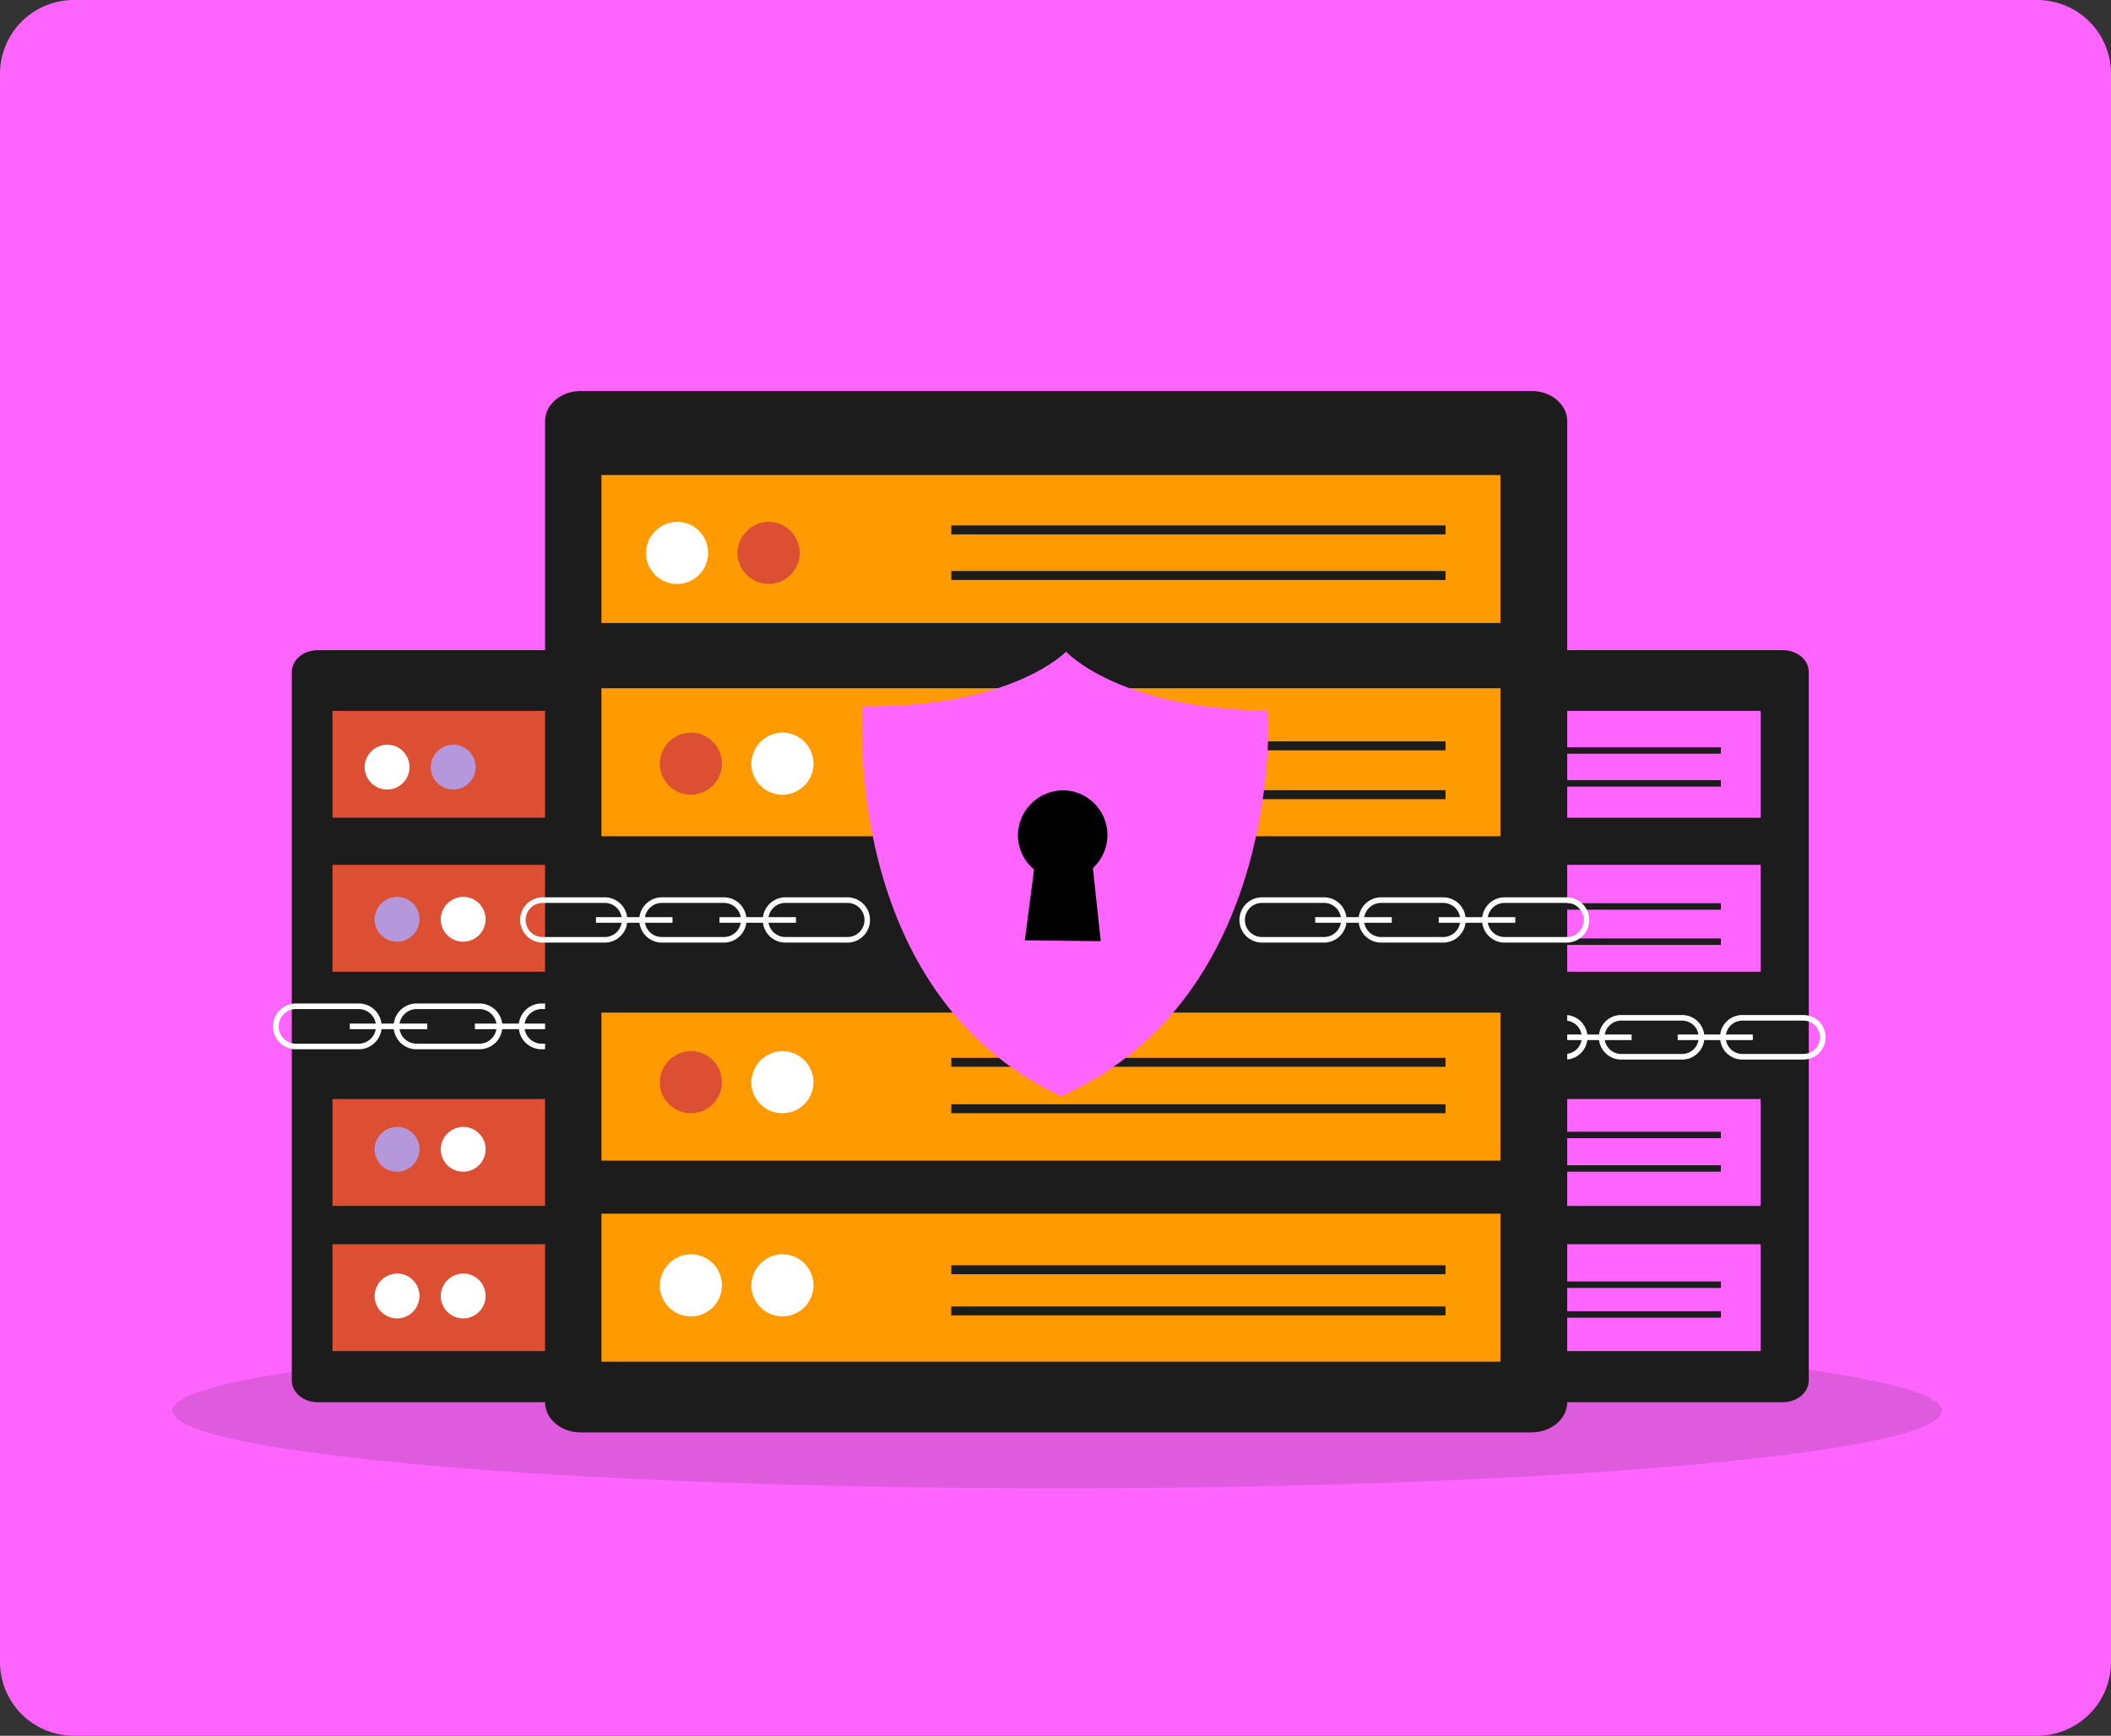 <svg xmlns="http://www.w3.org/2000/svg" width="377" height="310" viewBox="0 0 377 310"><rect x="0" y="0" width="377" height="310" fill="#333333" stroke="none"/><g transform="translate(-337 -4540)"><path d="M13.261,0H363.739A13.187,13.187,0,0,1,377,13.112V296.888A13.187,13.187,0,0,1,363.739,310H13.261A13.187,13.187,0,0,1,0,296.888V13.112A13.187,13.187,0,0,1,13.261,0Z" transform="translate(337 4540)" fill="#ff64ff"/><g transform="translate(-7198.979 -4635.763)"><path d="M252.96,848.81c87.261,0,158,6.2,158,13.851s-70.739,13.851-158,13.851-158-6.2-158-13.851,70.739-13.851,158-13.851" transform="translate(7471.815 8565.062)" fill="#2b2828" opacity="0.155"/><rect width="291.407" height="27.701" transform="translate(7578.775 9413.871)" fill="none"/><path d="M864.251,744.124a.342.342,0,0,0,0-.684.342.342,0,0,0,0,.684" transform="translate(6964.294 8637.238)"/><path d="M872.411,742.494a.342.342,0,0,0,0-.684.342.342,0,0,0,0,.684" transform="translate(6958.781 8638.355)"/><path d="M679.724,595.861h-122.6c-2.543,0-4.606-1.742-4.606-3.887V465.437c0-2.148,2.063-3.887,4.606-3.887h122.6c2.543,0,4.606,1.742,4.606,3.887v126.53c0,2.148-2.063,3.887-4.606,3.887" transform="translate(7174.676 8830.333)" fill="#1d1c1c"/><rect width="115.932" height="19.089" transform="translate(7734.469 9302.722)" fill="#ff64ff"/><rect width="63.73" height="1.156" transform="translate(7779.583 9309.224)" fill="#1d1c1c"/><rect width="63.73" height="1.156" transform="translate(7779.583 9315.098)" fill="#1d1c1c"/><path d="M596.773,515.13a4.005,4.005,0,1,1-4.123,4,4.064,4.064,0,0,1,4.123-4" transform="translate(7147.563 8793.631)" fill="#fff"/><path d="M633.163,515.13a4.005,4.005,0,1,1-4.123,4,4.064,4.064,0,0,1,4.123-4" transform="translate(7122.978 8793.631)" fill="#dd4f33"/><rect width="115.932" height="19.089" transform="translate(7734.469 9330.222)" fill="#ff64ff"/><rect width="63.73" height="1.156" transform="translate(7779.583 9343.369)" fill="#1d1c1c"/><rect width="63.73" height="1.156" transform="translate(7779.583 9337.073)" fill="#1d1c1c"/><path d="M602.253,601.41a4.005,4.005,0,1,1-4.123,4,4.064,4.064,0,0,1,4.123-4" transform="translate(7143.861 8734.529)" fill="#dd4f33"/><path d="M638.653,601.41a4.005,4.005,0,1,1-4.123,4,4.064,4.064,0,0,1,4.123-4" transform="translate(7119.269 8734.529)" fill="#fff"/><rect width="115.932" height="19.089" transform="translate(7734.469 9372.049)" fill="#ff64ff"/><rect width="63.73" height="1.156" transform="translate(7779.583 9377.885)" fill="#1d1c1c"/><rect width="63.73" height="1.156" transform="translate(7779.583 9383.87)" fill="#1d1c1c"/><path d="M602.253,731.82a4.005,4.005,0,1,1-4.123,4,4.064,4.064,0,0,1,4.123-4" transform="translate(7143.861 8645.198)" fill="#dd4f33"/><path d="M638.653,731.82a4.005,4.005,0,1,1-4.123,4,4.064,4.064,0,0,1,4.123-4" transform="translate(7119.269 8645.198)" fill="#fff"/><rect width="115.932" height="19.089" transform="translate(7734.469 9397.979)" fill="#ff64ff"/><rect width="63.73" height="1.156" transform="translate(7779.583 9404.632)" fill="#1d1c1c"/><rect width="63.73" height="1.156" transform="translate(7779.583 9409.939)" fill="#1d1c1c"/><path d="M602.253,814.98a4.005,4.005,0,1,1-4.123,4,4.064,4.064,0,0,1,4.123-4" transform="translate(7143.861 8588.233)" fill="#fff"/><path d="M638.653,814.98a4.005,4.005,0,1,1-4.123,4,4.064,4.064,0,0,1,4.123-4" transform="translate(7119.269 8588.233)" fill="#fff"/><path d="M784.081,669.49h10.665a3.979,3.979,0,1,1,0,7.955H784.081a3.979,3.979,0,1,1,0-7.955Zm10.665,6.955a2.979,2.979,0,1,0,0-5.955H784.081a2.979,2.979,0,1,0,0,5.955Z" transform="translate(7020.647 8687.552)" fill="#fff"/><path d="M848.451,669.49h10.666a3.979,3.979,0,1,1,0,7.955H848.451a3.979,3.979,0,1,1,0-7.955Zm10.666,6.955a2.979,2.979,0,1,0,0-5.955H848.451a2.979,2.979,0,1,0,0,5.955Z" transform="translate(6977.158 8687.552)" fill="#fff"/><path d="M915.181,669.49h10.666a3.979,3.979,0,1,1,0,7.955H915.181a3.979,3.979,0,1,1,0-7.955Zm10.666,6.955a2.979,2.979,0,1,0,0-5.955H915.181a2.979,2.979,0,1,0,0,5.955Z" transform="translate(6932.074 8687.552)" fill="#fff"/><path d="M13.413.5H0v-1H13.413Z" transform="translate(7813.954 9361.02)" fill="#fff"/><path d="M13.413.5H0v-1H13.413Z" transform="translate(7835.6 9361.02)" fill="#fff"/><path d="M435.4,744.124a.342.342,0,0,0,0-.684.342.342,0,0,0,0,.684" transform="translate(7254.035 8637.238)"/><path d="M443.561,742.494a.342.342,0,0,0,0-.684.342.342,0,0,0,0,.684" transform="translate(7248.522 8638.355)"/><path d="M250.881,595.861H128.286c-2.543,0-4.606-1.742-4.606-3.887V465.437c0-2.148,2.063-3.887,4.606-3.887h122.6c2.543,0,4.606,1.742,4.606,3.887v126.53c0,2.148-2.063,3.887-4.606,3.887" transform="translate(7464.411 8830.333)" fill="#1d1c1c"/><rect width="115.932" height="19.089" transform="translate(7595.357 9302.722)" fill="#dd4f33"/><rect width="63.73" height="1.156" transform="translate(7640.475 9309.224)" fill="#1d1c1c"/><rect width="63.73" height="1.156" transform="translate(7640.475 9315.098)" fill="#1d1c1c"/><path d="M167.913,515.13a4.005,4.005,0,1,1-4.123,4,4.064,4.064,0,0,1,4.123-4" transform="translate(7437.312 8793.631)" fill="#fff"/><path d="M204.313,515.13a4.005,4.005,0,1,1-4.123,4,4.064,4.064,0,0,1,4.123-4" transform="translate(7412.719 8793.631)" fill="#b498db"/><rect width="115.932" height="19.089" transform="translate(7595.357 9330.222)" fill="#dd4f33"/><rect width="63.73" height="1.156" transform="translate(7640.475 9343.369)" fill="#1d1c1c"/><rect width="63.73" height="1.156" transform="translate(7640.475 9337.073)" fill="#1d1c1c"/><path d="M173.4,601.41a4.005,4.005,0,1,1-4.123,4,4.064,4.064,0,0,1,4.123-4" transform="translate(7433.603 8734.529)" fill="#b498db"/><path d="M209.793,601.41a4.005,4.005,0,1,1-4.123,4,4.064,4.064,0,0,1,4.123-4" transform="translate(7409.017 8734.529)" fill="#fff"/><rect width="115.932" height="19.089" transform="translate(7595.357 9372.049)" fill="#dd4f33"/><rect width="63.73" height="1.156" transform="translate(7640.475 9377.885)" fill="#1d1c1c"/><rect width="63.73" height="1.156" transform="translate(7640.475 9383.87)" fill="#1d1c1c"/><path d="M173.4,731.82a4.005,4.005,0,1,1-4.123,4,4.064,4.064,0,0,1,4.123-4" transform="translate(7433.603 8645.198)" fill="#b498db"/><path d="M209.793,731.82a4.005,4.005,0,1,1-4.123,4,4.064,4.064,0,0,1,4.123-4" transform="translate(7409.017 8645.198)" fill="#fff"/><rect width="115.932" height="19.089" transform="translate(7595.357 9397.979)" fill="#dd4f33"/><rect width="63.73" height="1.156" transform="translate(7640.475 9404.632)" fill="#1d1c1c"/><rect width="63.73" height="1.156" transform="translate(7640.475 9409.939)" fill="#1d1c1c"/><path d="M173.4,814.98a4.005,4.005,0,1,1-4.123,4,4.064,4.064,0,0,1,4.123-4" transform="translate(7433.603 8588.233)" fill="#fff"/><path d="M209.793,814.98a4.005,4.005,0,1,1-4.123,4,4.064,4.064,0,0,1,4.123-4" transform="translate(7409.017 8588.233)" fill="#fff"/><path d="M2.559-1.445h8a4,4,0,0,1,0,8.009h-8a4,4,0,0,1,0-8.009Zm8,5.119a1.114,1.114,0,0,0,0-2.229h-8a1.114,1.114,0,0,0,0,2.229Z" transform="translate(7677.982 9357.542)" fill="#fff"/><path d="M2.559-1.445h8a4,4,0,0,1,0,8.009h-8a4,4,0,0,1,0-8.009Zm8,5.119a1.114,1.114,0,0,0,0-2.229h-8a1.114,1.114,0,0,0,0,2.229Z" transform="translate(7693.345 9357.542)" fill="#fff"/><path d="M2.559-1.445h8a4,4,0,0,1,0,8.009h-8a4,4,0,1,1,0-8.009Zm8,5.119a1.114,1.114,0,0,0,0-2.229h-8a1.114,1.114,0,0,0,0,2.229Z" transform="translate(7709.275 9357.542)" fill="#fff"/><path d="M9.871,1.445H0v-2.89H9.871Z" transform="translate(7687.405 9360.104)" fill="#fff"/><path d="M9.871,1.445H0v-2.89H9.871Z" transform="translate(7703.333 9360.104)" fill="#fff"/><path d="M118.548,662.95h11.009a4.091,4.091,0,1,1,0,8.179H118.548a4.091,4.091,0,1,1,0-8.179Zm11.009,7.179a3.091,3.091,0,1,0,0-6.179H118.548a3.091,3.091,0,1,0,0,6.179Z" transform="translate(7470.377 8692.032)" fill="#fff"/><path d="M185,662.95h11.009a4.091,4.091,0,1,1,0,8.179H185a4.091,4.091,0,1,1,0-8.179Zm11.009,7.179a3.091,3.091,0,1,0,0-6.179H185a3.091,3.091,0,1,0,0,6.179Z" transform="translate(7425.481 8692.032)" fill="#fff"/><path d="M253.878,662.95h11.009a4.091,4.091,0,1,1,0,8.179H253.878a4.091,4.091,0,1,1,0-8.179Zm11.009,7.179a3.091,3.091,0,1,0,0-6.179H253.878a3.091,3.091,0,1,0,0,6.179Z" transform="translate(7378.944 8692.032)" fill="#fff"/><path d="M13.848.5H0v-1H13.848Z" transform="translate(7598.445 9359.073)" fill="#fff"/><path d="M13.848.5H0v-1H13.848Z" transform="translate(7620.788 9359.073)" fill="#fff"/><path d="M694.832,705.925a.473.473,0,0,0,0-.945.473.473,0,0,0,0,.945" transform="translate(7078.844 8663.584)"/><path d="M706.122,703.665a.473.473,0,0,0,0-.945.473.473,0,0,0,0,.945" transform="translate(7071.217 8665.132)"/><path d="M439.282,500.593H269.5c-3.523,0-6.38-2.41-6.38-5.383V319.973c0-2.974,2.858-5.383,6.38-5.383H439.282c3.523,0,6.381,2.41,6.381,5.383V495.2c0,2.974-2.858,5.383-6.381,5.383" transform="translate(7370.202 8931)" fill="#1d1c1c"/><rect width="160.55" height="26.435" transform="translate(7643.388 9260.601)" fill="#ff9b01"/><rect width="88.26" height="1.6" transform="translate(7705.869 9269.603)" fill="#1d1c1c"/><rect width="88.26" height="1.6" transform="translate(7705.869 9277.743)" fill="#1d1c1c"/><path d="M324.389,388.79a5.546,5.546,0,1,1-5.709,5.544,5.628,5.628,0,0,1,5.709-5.544" transform="translate(7332.664 8880.173)" fill="#fff"/><path d="M374.789,388.79a5.546,5.546,0,1,1-5.709,5.544,5.628,5.628,0,0,1,5.709-5.544" transform="translate(7298.613 8880.173)" fill="#dd4f33"/><rect width="160.55" height="26.435" transform="translate(7643.388 9298.684)" fill="#ff9b01"/><rect width="88.26" height="1.6" transform="translate(7705.869 9316.891)" fill="#1d1c1c"/><rect width="88.26" height="1.6" transform="translate(7705.869 9308.172)" fill="#1d1c1c"/><path d="M331.989,508.28a5.546,5.546,0,1,1-5.709,5.544,5.628,5.628,0,0,1,5.709-5.544" transform="translate(7327.529 8798.323)" fill="#dd4f33"/><path d="M382.389,508.28a5.546,5.546,0,1,1-5.709,5.544,5.628,5.628,0,0,1,5.709-5.544" transform="translate(7293.478 8798.323)" fill="#fff"/><rect width="160.55" height="26.435" transform="translate(7643.388 9356.609)" fill="#ff9b01"/><rect width="88.26" height="1.6" transform="translate(7705.869 9364.688)" fill="#1d1c1c"/><rect width="88.26" height="1.6" transform="translate(7705.869 9372.98)" fill="#1d1c1c"/><path d="M331.989,688.88a5.546,5.546,0,1,1-5.709,5.544,5.628,5.628,0,0,1,5.709-5.544" transform="translate(7327.529 8674.612)" fill="#dd4f33"/><path d="M382.389,688.88a5.546,5.546,0,1,1-5.709,5.544,5.628,5.628,0,0,1,5.709-5.544" transform="translate(7293.478 8674.612)" fill="#fff"/><rect width="160.55" height="26.435" transform="translate(7643.388 9392.52)" fill="#ff9b01"/><rect width="88.26" height="1.6" transform="translate(7705.869 9401.733)" fill="#1d1c1c"/><rect width="88.26" height="1.6" transform="translate(7705.869 9409.086)" fill="#1d1c1c"/><path d="M331.989,804.05a5.546,5.546,0,1,1-5.709,5.544,5.628,5.628,0,0,1,5.709-5.544" transform="translate(7327.529 8595.722)" fill="#fff"/><path d="M382.389,804.05a5.546,5.546,0,1,1-5.709,5.544,5.628,5.628,0,0,1,5.709-5.544" transform="translate(7293.478 8595.722)" fill="#fff"/><path d="M473.168,541.795c40.035-17.835,36.982-68.875,36.982-68.875-26.777-.29-36.074-10.549-36.074-10.549s-9.527,10.058-36.307,9.771c0,0-4.22,50.961,35.4,69.653" transform="translate(7252.293 8829.771)" fill="#ff64ff"/><path d="M531.676,541.01A7.992,7.992,0,1,1,523.45,549a8.11,8.11,0,0,1,8.226-7.988" transform="translate(7194.317 8775.902)"/><path d="M540.809,588.379l-13.559-.145,2.271-17.395,9.413.1Z" transform="translate(7191.75 8755.47)"/><path d="M650.549,602.76h10.87a4.045,4.045,0,1,1,0,8.088h-10.87a4.045,4.045,0,1,1,0-8.088Zm10.87,7.088a3.046,3.046,0,1,0,0-6.088h-10.87a3.046,3.046,0,1,0,0,6.088Z" transform="translate(7110.911 8733.262)" fill="#fff"/><path d="M716.149,602.76h10.87a4.045,4.045,0,1,1,0,8.088h-10.87a4.045,4.045,0,1,1,0-8.088Zm10.87,7.088a3.046,3.046,0,1,0,0-6.088h-10.87a3.046,3.046,0,1,0,0,6.088Z" transform="translate(7066.59 8733.262)" fill="#fff"/><path d="M784.149,602.76h10.87a4.045,4.045,0,1,1,0,8.088h-10.87a4.045,4.045,0,1,1,0-8.088Zm10.87,7.088a3.046,3.046,0,1,0,0-6.088h-10.87a3.046,3.046,0,1,0,0,6.088Z" transform="translate(7020.647 8733.262)" fill="#fff"/><path d="M13.672.5H0v-1H13.672Z" transform="translate(7770.861 9340.065)" fill="#fff"/><path d="M13.672.5H0v-1H13.672Z" transform="translate(7792.918 9340.065)" fill="#fff"/><path d="M254.549,602.76h10.87a4.045,4.045,0,1,1,0,8.088h-10.87a4.045,4.045,0,1,1,0-8.088Zm10.87,7.088a3.046,3.046,0,1,0,0-6.088h-10.87a3.046,3.046,0,1,0,0,6.088Z" transform="translate(7378.458 8733.262)" fill="#fff"/><path d="M320.149,602.76h10.87a4.045,4.045,0,1,1,0,8.088h-10.87a4.045,4.045,0,1,1,0-8.088Zm10.87,7.088a3.046,3.046,0,1,0,0-6.088h-10.87a3.046,3.046,0,1,0,0,6.088Z" transform="translate(7334.137 8733.262)" fill="#fff"/><path d="M388.149,602.76h10.87a4.045,4.045,0,1,1,0,8.088h-10.87a4.045,4.045,0,1,1,0-8.088Zm10.87,7.088a3.046,3.046,0,1,0,0-6.088h-10.87a3.046,3.046,0,1,0,0,6.088Z" transform="translate(7288.195 8733.262)" fill="#fff"/><path d="M13.672.5H0v-1H13.672Z" transform="translate(7642.408 9340.065)" fill="#fff"/><path d="M13.672.5H0v-1H13.672Z" transform="translate(7664.466 9340.065)" fill="#fff"/></g></g></svg>